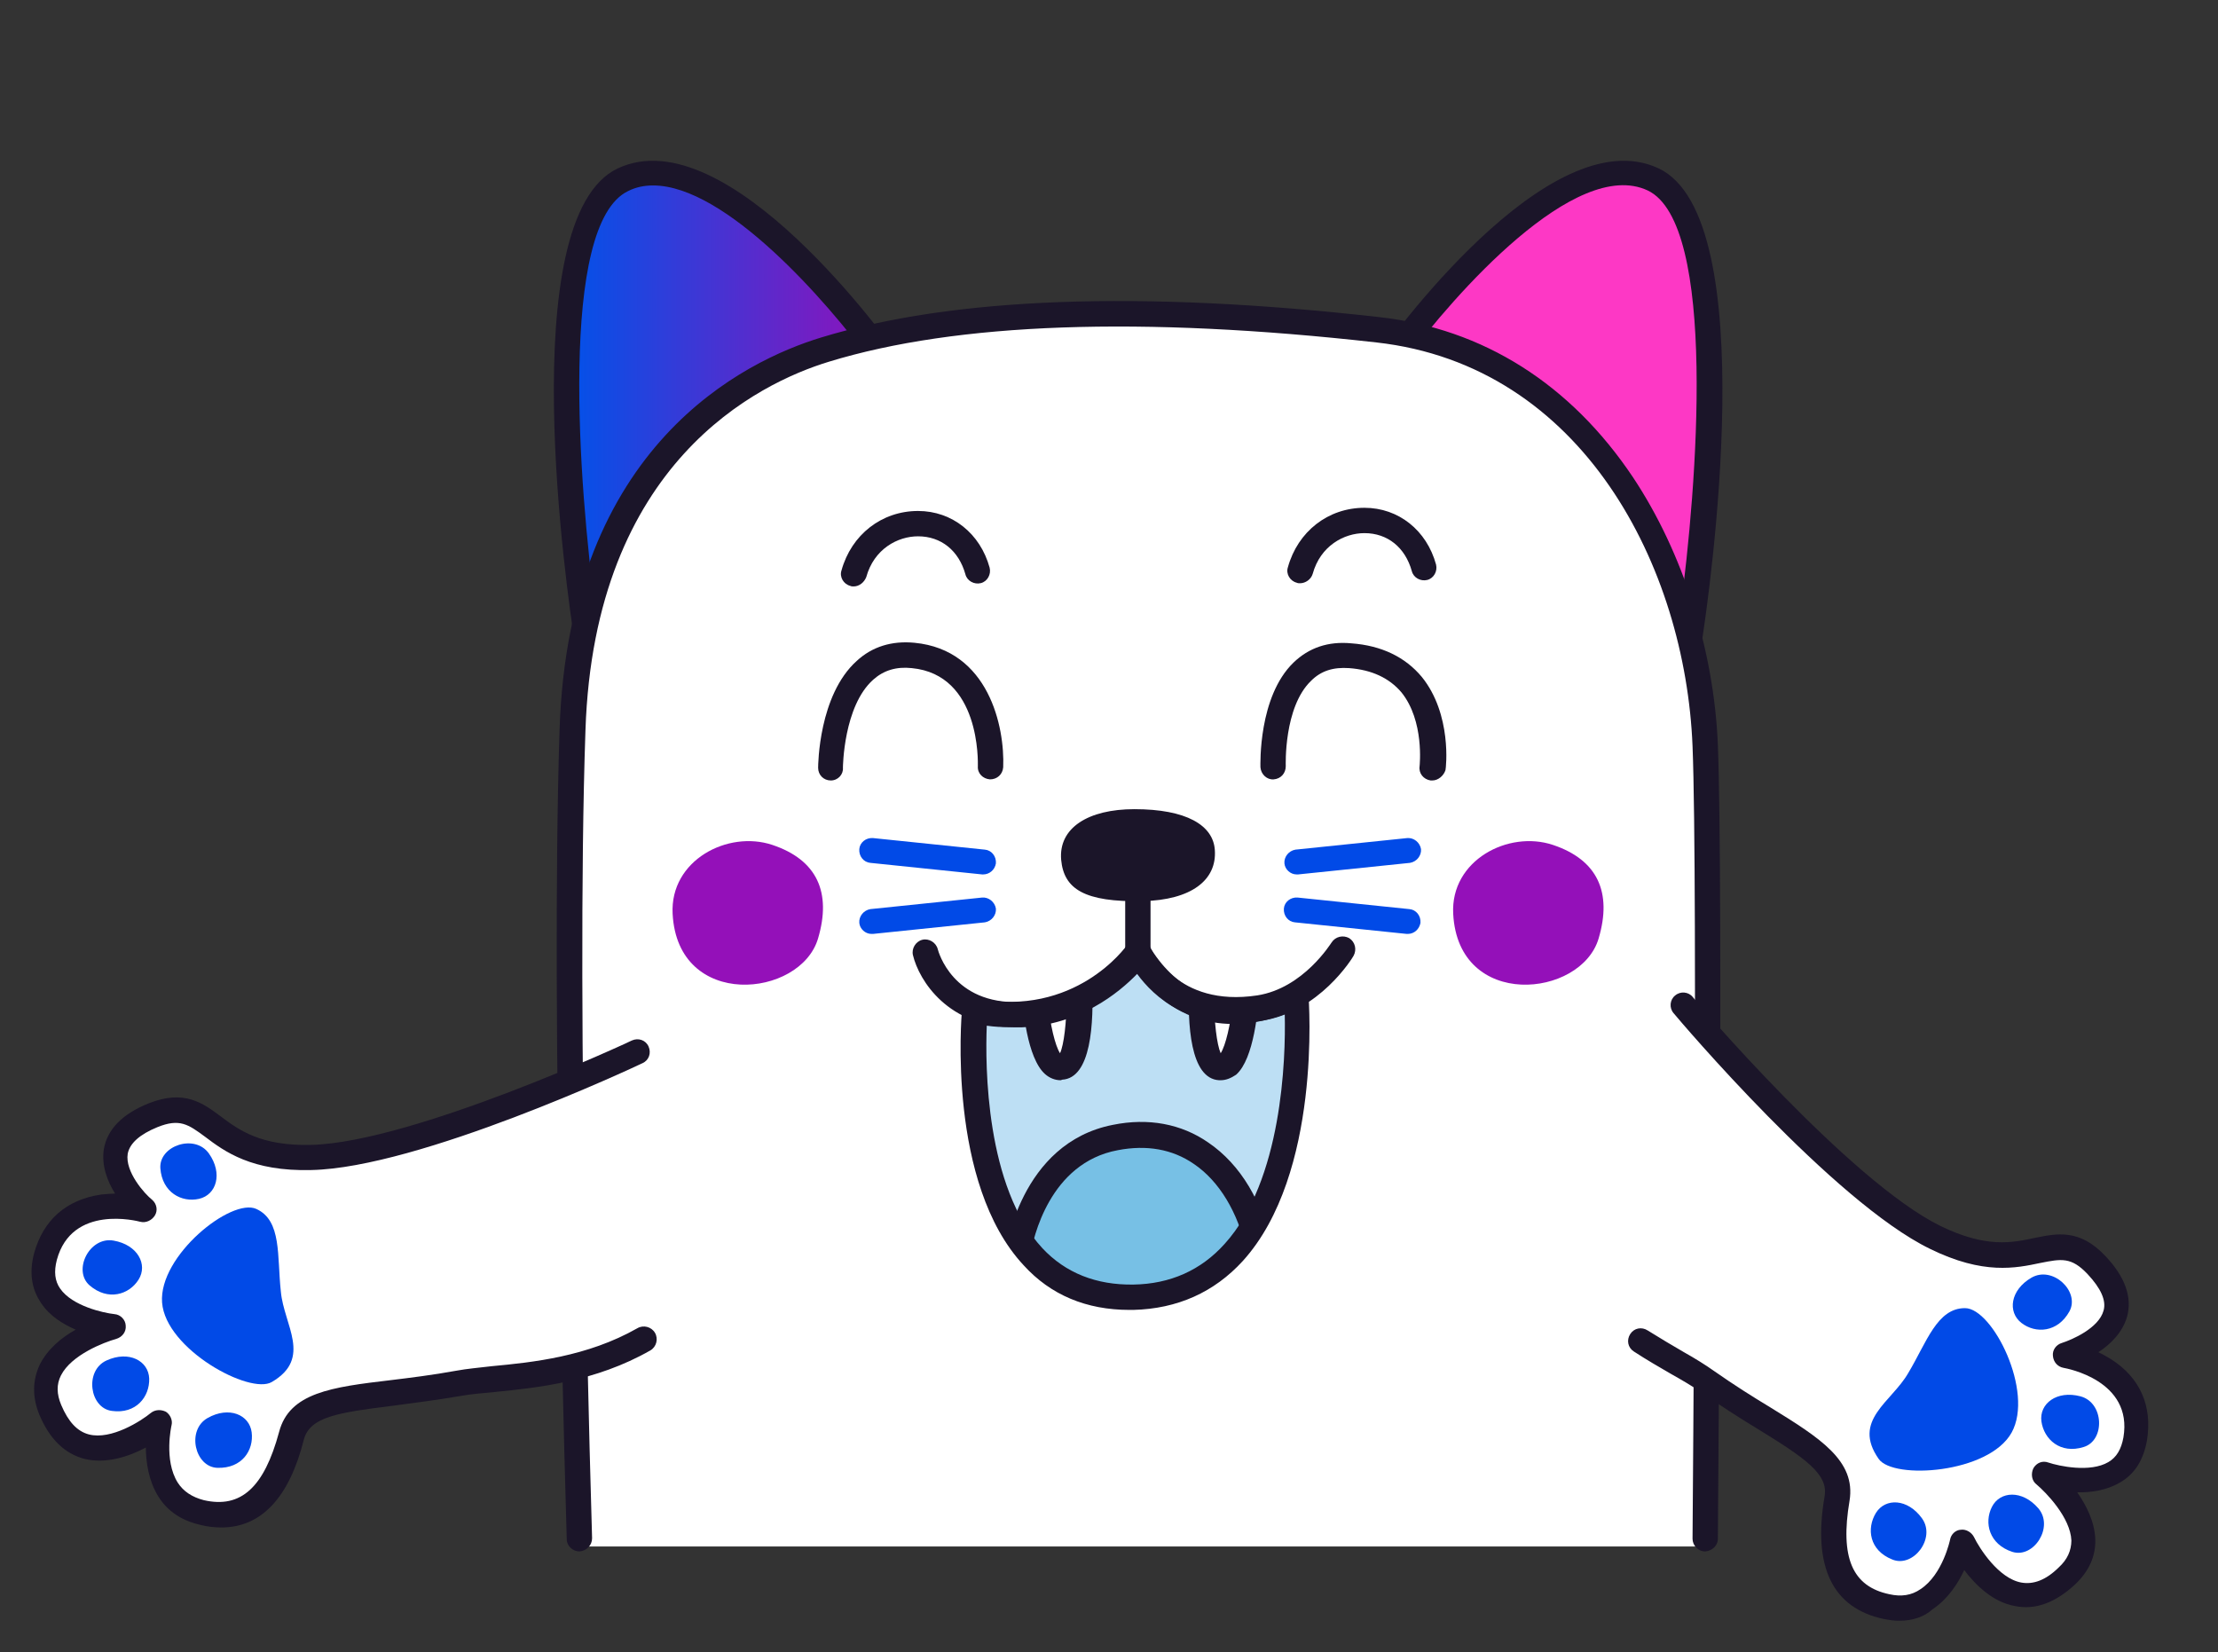 <?xml version="1.0" encoding="UTF-8"?> <!-- Generator: Adobe Illustrator 22.1.0, SVG Export Plug-In . SVG Version: 6.00 Build 0) --> <svg xmlns="http://www.w3.org/2000/svg" xmlns:xlink="http://www.w3.org/1999/xlink" id="Слой_1" x="0px" y="0px" viewBox="0 0 402.7 300" style="enable-background:new 0 0 402.7 300;" xml:space="preserve"><rect x="0" y="0" width="402.7" height="300" fill="#333333" stroke="none"/> <style type="text/css"> .st0{fill-rule:evenodd;clip-rule:evenodd;fill:#0151E9;} .st1{fill:#1B1529;} .st2{fill-rule:evenodd;clip-rule:evenodd;fill:#F7F7F7;} .st3{fill-rule:evenodd;clip-rule:evenodd;fill:#5ECDEF;} .st4{fill-rule:evenodd;clip-rule:evenodd;fill:#BDDFF4;} .st5{fill-rule:evenodd;clip-rule:evenodd;fill:#1B1529;} .st6{fill:#0151E9;} .st7{fill-rule:evenodd;clip-rule:evenodd;fill:url(#SVGID_1_);} .st8{fill-rule:evenodd;clip-rule:evenodd;fill:#FD38C5;} .st9{fill-rule:evenodd;clip-rule:evenodd;fill:#FFFFFF;} .st10{clip-path:url(#SVGID_3_);} .st11{fill-rule:evenodd;clip-rule:evenodd;fill:#77C0E5;} .st12{fill-rule:evenodd;clip-rule:evenodd;fill:#9410B9;} .st13{fill:#014AE7;} .st14{fill-rule:evenodd;clip-rule:evenodd;fill:#014AE7;} </style> <g transform="matrix(1,0,0,1,-12.667,0)"> <g transform="matrix(1,0,0,1,109.629,0)"> <g transform="matrix(1,0,0,1,5.26,0)"> <g> <path class="st0" d="M-352.3,109.1c0,0-34.8-1.7-38.5-10.4c-4-9.3,16.8-32.3,37.4-42.2c21.4-10.2,39.6-11.7,39.6-11.7 L-352.3,109.1z"></path> <path class="st1" d="M-352.3,111.4c0,0-0.1,0-0.1,0c-6-0.3-36.4-2.3-40.5-11.8c-4.8-11.2,18-35.3,38.6-45.2 c21.5-10.3,39.6-11.8,40.4-11.9c0.9-0.1,1.7,0.4,2.1,1.1c0.5,0.7,0.5,1.7,0,2.4l-38.5,64.2 C-350.7,110.9-351.5,111.4-352.3,111.4z M-318.3,47.8c-6.6,1.1-19.7,3.9-34.1,10.8c-20.9,10-39.5,31.9-36.3,39.2 c2.1,4.9,21.3,8.1,35.1,8.9L-318.3,47.8z"></path> </g> </g> <g transform="matrix(-1,0,0,1,259.02,0)"> <g> <path class="st0" d="M426,109.1c0,0-34.8-1.7-38.5-10.4c-4-9.3,16.8-32.3,37.4-42.2c21.4-10.2,39.6-11.7,39.6-11.7L426,109.1z"></path> <path class="st1" d="M426,111.4c0.8,0,1.6-0.4,2-1.1L466.5,46c0.4-0.7,0.4-1.7,0-2.4c-0.5-0.7-1.3-1.2-2.1-1.1 c-0.8,0.1-18.8,1.6-40.4,11.9c-20.6,9.8-43.4,34-38.6,45.2c4.1,9.5,34.5,11.4,40.5,11.8C426,111.4,426,111.4,426,111.4z M460.1,47.8l-35.3,58.9c-13.8-0.8-33-4-35.1-8.9c-3.1-7.3,15.4-29.2,36.3-39.2C440.4,51.7,453.4,48.9,460.1,47.8z"></path> </g> </g> </g> <g transform="matrix(1,0,0,1,109.629,0)"> <g transform="matrix(1,0,0,1,4.983,0)"> <path class="st2" d="M-362.5,262.3h204.3c0,0,1-119,0-144c-1.2-30.4-18.9-71-59.4-75.5c-52.8-5.9-82.6-1.8-100.4,3.6 c-17.8,5.4-44.3,22.6-45.8,69C-365.5,167.9-362.5,262.3-362.5,262.3z"></path> </g> <g transform="matrix(1,0,0,1,4.983,0)"> <path class="st1" d="M-362.5,264.6c-1.2,0-2.3-1-2.3-2.2c0-0.9-3-95-1.3-147.1c1.7-51.6,33.7-66.9,47.5-71.1 c23.9-7.3,57.9-8.6,101.3-3.7c18.9,2.1,34.8,12.2,46.1,29.1c9.1,13.7,14.7,31.4,15.4,48.6c1,24.8,0,142.9,0,144.1 c0,1.3-1,2.3-2.3,2.3c0,0,0,0,0,0c-1.3,0-2.3-1.1-2.3-2.3c0-1.2,1-119.2,0-143.9c-1.3-32.4-19.8-69.1-57.4-73.3 c-42.7-4.8-76.2-3.6-99.4,3.5c-12.8,3.9-42.6,18.3-44.2,66.9c-1.7,51.9,1.3,145.8,1.3,146.8 C-360.1,263.5-361.1,264.5-362.5,264.6C-362.4,264.6-362.5,264.6-362.5,264.6z"></path> </g> </g> <g> <path class="st3" d="M-174.6,201c-1.6-4.7-2.5-22.2,0-28.2c2.5-6,4.1-15.8,2.2-21.7c-1.9-5.9-5.9-10.4-3.3-17.5 c2.7-7.1-0.8-15.2-0.8-15.2c-9.3-0.4-16.6,0.5-23.6,4c0,0-2.4,10.9-0.9,21.3c1.1,7.6,5.7,15.4,2.5,24.4c-3.2,9-11.6,17.8-6.5,32.1 C-197.7,201.2-182.4,201-174.6,201z"></path> <path class="st1" d="M-174.6,203.3c-1,0-1.9-0.6-2.2-1.6c-1.7-5.2-2.7-23.3,0.1-29.8c2.3-5.5,3.8-14.8,2.1-20.1 c-0.5-1.4-1-2.8-1.7-4.2c-1.8-4.1-3.9-8.7-1.6-14.8c2.3-6.1-0.7-13.4-0.8-13.4c-0.5-1.2,0-2.5,1.2-3c1.2-0.5,2.5,0,3,1.2 c0.2,0.4,3.8,9,0.9,16.9c-1.6,4.4-0.3,7.5,1.5,11.4c0.6,1.5,1.3,3,1.8,4.7c2.1,6.6,0.4,16.9-2.3,23.3c-2.3,5.4-1.4,22.3,0.1,26.6 c0.4,1.2-0.3,2.5-1.5,2.9C-174.1,203.2-174.3,203.3-174.6,203.3z"></path> <path class="st1" d="M-205,202.5c-0.9,0-1.8-0.6-2.2-1.5c-4.2-11.7,0-20,3.6-27.2c1.1-2.2,2.2-4.4,2.9-6.4 c2-5.7,0.6-10.8-0.9-16.2c-0.7-2.3-1.3-4.7-1.7-7.1c-1.6-10.7,0.8-21.7,0.9-22.1c0.3-1.2,1.5-2,2.7-1.8c1.2,0.3,2,1.5,1.8,2.7 c0,0.1-2.3,10.7-0.9,20.5c0.3,2.1,0.9,4.3,1.6,6.6c1.6,5.6,3.4,11.9,0.9,19c-0.8,2.4-2,4.6-3.2,7c-3.4,6.7-6.9,13.7-3.4,23.6 c0.4,1.2-0.2,2.5-1.4,2.9C-204.5,202.4-204.7,202.5-205,202.5z"></path> <path class="st1" d="M-202.4,124.6c-1,0-1.9-0.6-2.2-1.6c-0.4-1.2,0.3-2.5,1.5-2.9c6.3-2,19.3-6,30.2-3.4c1.2,0.3,2,1.5,1.7,2.8 c-0.3,1.2-1.5,2-2.8,1.7c-9.6-2.3-22.3,1.7-27.7,3.4C-201.9,124.6-202.1,124.6-202.4,124.6z"></path> </g> <g transform="matrix(-1,0,0,1,484.144,0)"> <path class="st3" d="M602.4,201c-1.6-4.7-5.4-16.3-5.9-22.8c-0.7-8.6,7.8-15.7,9.1-21.7c1.9-9.4-4.3-14.5-1.7-21.6 c2.7-7.1-4.4-16.5-4.4-16.5c-6.4,0.4-15,1.2-22.7,4c0,0,4.5,5.8,4.1,9.9c-0.4,3.5-5.2,11.3-4.5,16.1c1.1,7.6,3.4,11.3,0.2,20.3 c-1.6,4.4-5.3,9.7-5.6,16.2c-0.3,5.9,0.9,9.9,3.1,16C581.4,202,594.6,201,602.4,201z"></path> <path class="st1" d="M574.1,203.3c0.3,0,0.5,0,0.8-0.1c1.2-0.4,1.8-1.8,1.4-2.9c-2.3-6.3-3.3-9.8-3-15.1c0.2-4.1,2-7.8,3.5-11.1 c0.7-1.6,1.4-3,2-4.5c2.7-7.6,1.8-11.9,0.8-16.9c-0.3-1.4-0.6-2.9-0.8-4.6c-0.3-2.3,1.3-6.2,2.5-9.3c1-2.4,1.8-4.5,2-6.2 c0.6-4.9-4-10.9-4.5-11.6c-0.8-1-2.2-1.2-3.2-0.4c-1,0.8-1.2,2.2-0.4,3.2c1.5,2,3.8,5.9,3.6,8.3c-0.1,1-0.9,3-1.7,4.9 c-1.6,3.8-3.3,8.2-2.8,11.7c0.3,1.8,0.6,3.4,0.9,4.8c1,4.7,1.6,8-0.6,14.4c-0.4,1.2-1.1,2.6-1.8,4.1c-1.7,3.7-3.7,7.8-4,12.8 c-0.4,6.4,1,10.7,3.3,17C572.2,202.7,573.1,203.3,574.1,203.3z"></path> <path class="st1" d="M602.4,203.3c0.2,0,0.5,0,0.7-0.1c1.2-0.4,1.9-1.7,1.5-2.9c-0.2-0.6-0.5-1.4-0.8-2.3c-1.7-5.1-5-14.5-5-19.8 c0-4.7,2.5-8.6,4.9-12.4c2-3,3.8-5.9,4.1-9.1c0.5-4.4-0.5-8.1-1.3-11.3c-0.9-3.6-1.7-6.5-0.5-9.7c2.7-7-3.8-17.4-4.6-18.6 c-0.7-1.1-2.1-1.4-3.2-0.7c-1.1,0.7-1.4,2.1-0.7,3.2c1.6,2.4,5.7,10.4,4.2,14.4c-1.7,4.5-0.7,8.6,0.3,12.5c0.8,3,1.6,6.1,1.2,9.7 c-0.2,2.1-1.8,4.5-3.4,7.1c-2.6,4.1-5.6,8.8-5.6,14.9c0,6,3.3,15.6,5.2,21.3c0.3,0.9,0.6,1.6,0.8,2.3 C600.6,202.7,601.5,203.3,602.4,203.3z"></path> <path class="st1" d="M574.6,124.6c0.2,0,0.4,0,0.5-0.1c9.1-2.2,18.8-3.6,28.2-4.1c1.3-0.1,2.2-1.1,2.2-2.4 c-0.1-1.3-1.1-2.2-2.4-2.2c-9.8,0.5-19.6,1.9-29,4.2c-1.2,0.3-2,1.5-1.7,2.8C572.7,123.9,573.6,124.6,574.6,124.6z"></path> </g> <g transform="matrix(1,0,0,-1,109.629,146.445)"> <g transform="matrix(0.841,0.54,-0.54,0.841,64.021,-50.634)"> <path class="st1" d="M-256.6,281.1c-1.3,0.8-2,1.5-2.1,1.6c-0.9,0.9-0.9,2.3-0.1,3.3c0.9,0.9,2.3,0.9,3.2,0.1 c0.1-0.1,3.9-3.6,9.9-3.5c3.3,0,6.5,2.3,7.6,5.4c0.4,1.2,1.8,1.8,3,1.4c1.2-0.4,1.8-1.8,1.4-3c-1.8-4.8-6.8-8.3-11.9-8.4 C-250.6,277.9-254.4,279.7-256.6,281.1z"></path> </g> <g transform="matrix(-0.841,0.54,0.54,0.841,200.117,-50.634)"> <path class="st1" d="M398.6-139.6c2.2-1.4,6-3.2,11-3.1c5.1,0.1,10.2,3.6,11.9,8.4c0.4,1.2-0.2,2.5-1.4,3c-1.2,0.4-2.5-0.2-3-1.4 c-1.1-3-4.4-5.3-7.6-5.4c-6-0.1-9.8,3.4-9.9,3.5c-0.9,0.9-2.4,0.8-3.3-0.1c-0.9-0.9-0.9-2.4,0.1-3.2 C396.6-138.1,397.3-138.8,398.6-139.6z"></path> </g> </g> <g transform="matrix(1,0,0,1,109.629,0)"> <g transform="matrix(1,0,0,1,4.806,-1.874)"> <path class="st4" d="M-345.4,150.7c-0.5-9.7,10-15.2,18.1-12.5c8.1,2.7,10.8,8.6,8.3,17C-322.2,166-344.5,168.2-345.4,150.7z"></path> </g> <g transform="matrix(1,0,0,1,49.127,-1.874)"> <path class="st4" d="M-247.9,150.7c-0.5-9.7,10-15.2,18.1-12.5c8.1,2.7,10.8,8.6,8.3,17C-224.7,166-247,168.2-247.9,150.7z"></path> </g> </g> <g transform="matrix(1,0,0,1,112.078,0)"> <path class="st5" d="M-272.5,142.8c-0.5-5.8,4.9-9.2,13.3-9.2c9.4,0,14.3,2.9,14.6,7.4c0.4,5.5-4.3,9.1-13.1,9.3 C-268.2,150.4-272,148.1-272.5,142.8z"></path> </g> <path class="st1" d="M-154.2,168.2c-0.3,0-0.6-0.1-0.9-0.2c-1.2-0.5-1.7-1.8-1.3-3l7.8-18.8c0.3-0.8,1.1-1.4,2-1.4 c0.9,0,1.7,0.4,2.1,1.2l10.1,18.3c0.6,1.1,0.2,2.5-0.9,3.1c-1.1,0.6-2.5,0.2-3.1-0.9l-7.8-14.1l-5.9,14.4 C-152.4,167.7-153.3,168.2-154.2,168.2z"></path> <g transform="matrix(1,0,0,1,109.629,0)"> <path class="st6" d="M-284.2,143.4c-0.1,0-0.2,0-0.2,0l-20.3-2.1c-1.2-0.1-2.1-1.2-2-2.5c0.1-1.2,1.2-2.1,2.5-2l20.3,2.1 c1.2,0.1,2.1,1.2,2,2.5C-282.1,142.5-283,143.4-284.2,143.4z"></path> <path class="st6" d="M-304.4,154.1c-1.1,0-2.1-0.9-2.2-2c-0.1-1.2,0.8-2.3,2-2.5l20.3-2.1c1.2-0.1,2.3,0.8,2.5,2 c0.1,1.2-0.8,2.3-2,2.5l-20.3,2.1C-304.3,154.1-304.4,154.1-304.4,154.1z"></path> </g> <g transform="matrix(1,0,0,1,109.629,0)"> <g transform="matrix(-1,0,0,1,265.085,0)"> <path class="st6" d="M492.4,143.4c1.1,0,2.1-0.9,2.2-2c0.1-1.2-0.8-2.3-2-2.5l-20.3-2.1c-1.2-0.1-2.3,0.8-2.5,2 c-0.1,1.2,0.8,2.3,2,2.5l20.3,2.1C492.2,143.4,492.3,143.4,492.4,143.4z"></path> </g> <g transform="matrix(-1,0,0,1,265.085,0)"> <path class="st6" d="M472.1,154.1c0.1,0,0.2,0,0.2,0l20.3-2.1c1.2-0.1,2.1-1.2,2-2.5c-0.1-1.2-1.2-2.1-2.5-2l-20.3,2.1 c-1.2,0.1-2.1,1.2-2,2.5C470,153.2,471,154.1,472.1,154.1z"></path> </g> </g> <g> <g transform="matrix(0.706,0.708,-0.708,0.706,225.839,-10.427)"> <path class="st2" d="M-133,519.9c5.1-4.1,31-30.7,34.8-35c-5.7-11.8-17.2-30.9-23.4-41.1c-8.3-13.7,6.6-19.5-0.4-29 c-9.3-12.5-16.9,2.8-16.9,2.8s0.2-15.1-12.8-15.2c-11.6-0.1-9.2,15.2-9.2,15.2s-8-14.4-17.5-7.3c-12.2,9.1,2.8,19.8,2.8,19.8 s-14.3,0.3-13.9,11.5c0.4,11.1,11,12.2,17.7,12.3c8,0,14,13.1,21.4,27.9C-146.5,490-141.2,503.2-133,519.9z"></path> </g> <g transform="matrix(0.706,0.708,-0.708,0.706,225.839,-10.427)"> <path class="st1" d="M-96.5,486.6c-0.2,0.2-0.4,0.3-0.6,0.4c-1.1,0.6-2.5,0.1-3.1-1.1c-6-12.3-18.5-33.1-23.3-40.9 c-5-8.3-2.5-14.2-0.5-19c1.8-4.2,2.6-6.6,0.2-9.8c-2.1-2.8-4.1-4.1-6-4c-3.3,0.3-6.3,4.8-7,6.4c-0.5,1-1.6,1.5-2.6,1.2 c-1-0.3-1.8-1.2-1.8-2.3c0-0.5,0-12.8-10.5-12.9c-2.2,0-3.8,0.6-4.9,1.9c-2.5,2.9-2.3,8.7-2,10.7c0.2,1.1-0.5,2.2-1.5,2.5 c-1.1,0.4-2.2-0.1-2.8-1.1c-1.1-1.9-4.8-7.1-8.9-8c-1.8-0.4-3.5,0.1-5.2,1.4c-2.6,1.9-3.9,4-3.9,6.2c0,4.2,4.8,8.6,6.6,9.9 c0.8,0.6,1.1,1.6,0.9,2.6c-0.3,0.9-1.2,1.6-2.1,1.6c-0.1,0-6.5,0.2-9.8,3.7c-1.3,1.4-1.9,3.2-1.9,5.4c0.2,6.9,5,10,15.4,10.1 c9,0.1,15,12.1,22.5,27.3l0.9,1.9c1.7,3.5,3.7,7.9,6,13.1c3,6.9,6.8,15.4,11.5,25c0.6,1.1,0.1,2.5-1.1,3.1 c-1.1,0.6-2.5,0.1-3.1-1.1c-4.7-9.7-8.5-18.3-11.6-25.2c-2.2-5.1-4.2-9.5-5.9-12.9l-0.9-1.9c-6.3-12.7-12.2-24.7-18.4-24.7 c-12.9-0.1-19.6-5-20-14.5c-0.1-3.5,0.9-6.4,3.1-8.7c2.3-2.4,5.4-3.7,8-4.4c-2.3-2.5-4.7-6.1-4.8-10.2c0-3.8,1.9-7.1,5.7-10 c2.8-2.1,5.8-2.8,8.9-2.2c3.1,0.7,5.7,2.6,7.7,4.7c0.4-2.5,1.2-5.2,3.1-7.3c2-2.4,4.9-3.5,8.4-3.5c6.3,0.1,10.9,3.2,13.4,9.1 c0.3,0.8,0.6,1.7,0.8,2.4c1.8-1.9,4.3-3.7,7.3-4c3.6-0.3,7,1.6,10.1,5.8c4.1,5.5,2.1,10.2,0.3,14.4c-1.9,4.4-3.6,8.5,0.2,14.8 c4.8,7.9,17.4,28.8,23.5,41.3C-95.7,484.9-95.9,485.9-96.5,486.6z"></path> </g> </g> <g transform="matrix(-1,0,0,1,485.992,0)"> <g transform="matrix(0.706,0.708,-0.708,0.706,225.839,-10.427)"> <path class="st2" d="M412.5-27.7c5.1-4.1,31-30.7,34.8-35c-5.7-11.8-17.2-30.9-23.4-41.1c-8.3-13.7,6.6-19.5-0.4-29 c-9.3-12.5-16.9,2.8-16.9,2.8s0.2-15.1-12.8-15.2c-11.6-0.1-9.2,15.2-9.2,15.2s-8-14.4-17.5-7.3c-12.2,9.1,2.8,19.8,2.8,19.8 s-14.3,0.3-13.9,11.5c0.4,11.1,11,12.2,17.7,12.3c8,0,14,13.1,21.4,27.9C399-57.6,404.3-44.4,412.5-27.7z"></path> </g> <g transform="matrix(0.706,0.708,-0.708,0.706,225.839,-10.427)"> <path class="st1" d="M449-61c0.7-0.7,0.9-1.7,0.4-2.6c-6.1-12.5-18.7-33.4-23.5-41.3c-3.8-6.3-2-10.4-0.2-14.8 c1.8-4.2,3.7-8.9-0.3-14.4c-3.1-4.2-6.5-6.1-10.1-5.8c-3,0.3-5.5,2.1-7.3,4c-0.2-0.8-0.5-1.6-0.8-2.4c-2.4-5.9-7.1-9-13.4-9.1 c-3.6,0-6.4,1.1-8.4,3.5c-1.8,2.1-2.7,4.8-3.1,7.3c-2-2-4.6-4-7.7-4.7c-3.1-0.7-6.1,0.1-8.9,2.2c-3.8,2.9-5.8,6.2-5.7,10 c0,4.1,2.5,7.7,4.8,10.2c-2.6,0.7-5.7,2-8,4.4c-2.2,2.3-3.3,5.3-3.1,8.7c0.3,9.5,7,14.4,20,14.5c6.2,0,12.1,12,18.4,24.7l0.9,1.9 c1.7,3.4,3.6,7.8,5.9,12.9c3.1,6.9,6.9,15.5,11.6,25.2c0.6,1.1,1.9,1.6,3.1,1.1c1.1-0.6,1.6-1.9,1.1-3.1 c-4.7-9.6-8.5-18.2-11.5-25c-2.3-5.1-4.2-9.6-6-13.1l-0.9-1.9c-7.5-15.2-13.4-27.3-22.5-27.3c-10.4-0.1-15.2-3.2-15.4-10.1 c-0.1-2.2,0.5-4,1.9-5.4c3.3-3.5,9.7-3.7,9.8-3.7c1,0,1.9-0.7,2.1-1.6c0.3-0.9-0.1-2-0.9-2.5c-1.8-1.3-6.6-5.7-6.6-9.9 c0-2.2,1.2-4.3,3.9-6.2c1.7-1.3,3.4-1.7,5.2-1.4c4.1,0.9,7.8,6.1,8.9,8c0.5,1,1.7,1.4,2.8,1.1c1.1-0.4,1.7-1.4,1.5-2.5 c-0.3-2-0.5-7.8,2-10.7c1.1-1.3,2.7-1.9,4.9-1.9c10.5,0.1,10.5,12.4,10.5,12.9c0,1.1,0.7,2,1.8,2.3c1,0.3,2.1-0.2,2.6-1.2 c0.9-1.7,3.8-6.1,7.1-6.4c1.9-0.2,3.9,1.2,6,4c2.4,3.2,1.6,5.6-0.2,9.8c-2,4.8-4.5,10.7,0.5,19c4.7,7.8,17.3,28.6,23.3,40.9 c0.6,1.1,1.9,1.6,3.1,1.1C448.6-60.7,448.8-60.8,449-61z"></path> </g> </g> </g> <g transform="matrix(1,0,0,1,-34.059,0)"> <g transform="matrix(1,0,0,1,253.574,346.471)"> <g transform="matrix(1,0,0,1,5.26,0)"> <g> <linearGradient id="SVGID_1_" gradientUnits="userSpaceOnUse" x1="-121.869" y1="-272.897" x2="-63.617" y2="-272.897"> <stop offset="0" style="stop-color:#0152E9"></stop> <stop offset="1" style="stop-color:#9410B9"></stop> </linearGradient> <path class="st7" d="M-118.2-230.7c0,0-11.6-74.7,6.6-83.2c18.5-8.7,48.1,33.2,48.1,33.2L-118.2-230.7z"></path> <path class="st1" d="M-118.2-228.4c-0.3,0-0.5,0-0.8-0.1c-0.8-0.3-1.4-1-1.5-1.8c-1.2-7.8-11.3-76.6,7.9-85.6 c20-9.4,49.7,32.2,50.9,34c0.7,0.9,0.5,2.2-0.3,3l-54.6,49.9C-117.1-228.6-117.7-228.4-118.2-228.4z M-106.2-312.8 c-1.6,0-3.1,0.3-4.5,1c-12.7,6-9,53.7-5.9,76.5l49.9-45.6C-74.6-291.7-93-312.8-106.2-312.8z"></path> </g> </g> <g transform="matrix(-1,0,0,1,259.626,0)"> <g> <path class="st8" d="M172.4-230.7c0,0-11.6-74.7,6.6-83.2c18.5-8.7,48.1,33.2,48.1,33.2L172.4-230.7z"></path> <path class="st1" d="M172.4-228.4c0.6,0,1.1-0.2,1.6-0.6l54.6-49.9c0.9-0.8,1-2.1,0.3-3c-1.3-1.8-30.9-43.4-50.9-34 c-19.1,9-9.1,77.8-7.9,85.6c0.1,0.8,0.7,1.5,1.5,1.8C171.9-228.5,172.2-228.4,172.4-228.4z M224-281l-49.9,45.6 c-3.1-22.7-6.8-70.5,5.9-76.5C193.1-318,215.1-293,224-281z"></path> </g> </g> </g> <g transform="matrix(1,0,0,1,253.574,346.471)"> <g transform="matrix(1,0,0,1,4.983,0)"> <path class="st9" d="M-119.3-65.7H84.9c0,0,1-119,0-144c-1.2-30.4-18.9-71-59.4-75.5c-52.8-5.9-82.6-1.8-100.4,3.6 c-17.8,5.4-44.3,22.6-45.8,69C-122.3-160.1-119.3-65.7-119.3-65.7z"></path> </g> <g transform="matrix(1,0,0,1,4.983,0)"> <path class="st1" d="M-119.3-64.8c-1.2,0-2.3-1-2.3-2.2c0-0.9-3-95-1.3-147.1c1.7-51.6,33.7-66.9,47.5-71.1 c23.9-7.3,57.9-8.6,101.3-3.7c18.9,2.1,34.8,12.2,46.1,29.1c9.1,13.7,14.7,31.4,15.4,48.6c1,24.8,0,142.9,0,144.1 c0,1.3-1.1,2.2-2.3,2.3c-1.3,0-2.3-1.1-2.3-2.3c0-1.2,1-119.2,0-143.9c-1.3-32.4-19.8-69.1-57.4-73.3 c-42.7-4.8-76.2-3.6-99.4,3.5c-12.8,3.9-42.6,18.3-44.2,66.9C-120-162.1-117-68.1-117-67.2C-117-65.9-118-64.9-119.3-64.8 C-119.3-64.8-119.3-64.8-119.3-64.8z"></path> </g> </g> <g transform="matrix(1,0,0,1,253.574,345.309)"> <g transform="matrix(1,0,0,1,-310.357,-224.287)"> <g> <defs> <path id="SVGID_2_" d="M267.8,62.6c0,0-4.8,52.7,28.8,52c33.8-0.7,29.6-54.8,29.6-54.8s-17.7,10.5-28.8-7.9 C297.5,51.8,287.3,66.3,267.8,62.6z"></path> </defs> <use xlink:href="#SVGID_2_" style="overflow:visible;fill-rule:evenodd;clip-rule:evenodd;fill:#BDDFF4;"></use> <clipPath id="SVGID_3_"> <use xlink:href="#SVGID_2_" style="overflow:visible;"></use> </clipPath> <g class="st10"> <g> <path class="st11" d="M275.5,107.2c0,0,2.3-18.7,17.7-21.7c14.5-2.8,23.8,7.7,26.2,20.7c0,0-8.7,16.1-22.9,17.1 C282.4,124.3,275.5,107.2,275.5,107.2z"></path> <path class="st1" d="M295.4,125.6c-14.8,0-21.7-16.9-22-17.6c-0.1-0.4-0.2-0.8-0.1-1.1c0.1-0.8,2.7-20.4,19.6-23.7 c6.4-1.3,12.4-0.2,17.3,3.2c5.9,4,10,10.9,11.6,19.4c0.1,0.5,0,1.1-0.2,1.5c-0.4,0.7-9.4,17.2-24.7,18.3 C296.3,125.6,295.8,125.6,295.4,125.6z M277.9,106.9c1.3,2.7,7.5,14.9,18.6,14.2c11.2-0.8,18.8-12.3,20.6-15.2 c-1.5-6.8-4.9-12.5-9.5-15.6c-3.9-2.7-8.6-3.5-13.8-2.5C281.4,90.1,278.4,103.8,277.9,106.9z M275.5,107.2L275.5,107.2 L275.5,107.2z"></path> </g> <g> <path class="st9" d="M278.7,59.1c0,0,0.8,14,4.8,13.7c4-0.3,3.3-15.6,3.3-15.6L278.7,59.1z"></path> <path class="st1" d="M283.4,75.1c-1,0-2-0.4-2.8-1.1c-3.3-2.9-4.1-12.1-4.2-14.8c-0.1-1.1,0.7-2.1,1.8-2.4l8.1-1.9 c0.7-0.2,1.4,0,1.9,0.4c0.5,0.4,0.9,1,0.9,1.7c0.4,8-0.2,17.7-5.4,18C283.5,75.1,283.4,75.1,283.4,75.1z M281.1,60.9 c0.4,4.1,1.3,7.9,2.2,9.3c0.7-1.5,1.2-5.6,1.2-10.1L281.1,60.9z"></path> </g> <g transform="matrix(-1,0,0,1,885.869,5.68434e-14)"> <g> <path class="st9" d="M568.8,59.1c0,0,0.8,14,4.8,13.7c4-0.3,3.3-15.6,3.3-15.6L568.8,59.1z"></path> <path class="st1" d="M573.4,75.1c0.1,0,0.2,0,0.3,0c5.2-0.3,5.8-10,5.4-18c0-0.7-0.4-1.3-0.9-1.7c-0.5-0.4-1.2-0.6-1.9-0.4 l-8.1,1.9c-1.1,0.3-1.8,1.3-1.8,2.4c0.2,2.7,0.9,11.9,4.2,14.8C571.5,74.7,572.4,75.1,573.4,75.1z M574.6,60.1 c0,4.4-0.5,8.5-1.2,10.1c-0.9-1.4-1.8-5.2-2.2-9.3L574.6,60.1z"></path> </g> </g> </g> </g> <path class="st1" d="M295.9,116.8c-7.8,0-14.3-2.7-19.2-8.1c-13.9-14.9-11.3-45.2-11.2-46.4c0.1-0.6,0.4-1.2,0.9-1.6 c0.5-0.4,1.2-0.5,1.8-0.4c17.8,3.4,27-9.3,27.3-9.8c0.4-0.6,1.2-1,2-1c0.8,0,1.5,0.4,1.9,1.1c9.8,16.3,25,7.5,25.6,7.1 c0.7-0.4,1.5-0.4,2.2-0.1c0.7,0.4,1.2,1.1,1.2,1.9c0.1,1.3,2.4,32.6-11.9,48.4c-5.2,5.7-11.9,8.7-19.9,8.9 C296.4,116.8,296.2,116.8,295.9,116.8z M270,65.2c-0.3,7.3-0.2,29.3,10.1,40.4c4.2,4.5,9.8,6.7,16.5,6.6 c6.7-0.1,12.3-2.6,16.6-7.4c10.4-11.5,11.1-33.4,10.9-41.7c-5.8,2.2-17.8,4.6-26.8-7.6c-3.5,3.6-11.2,9.8-23,9.9 C272.8,65.5,271.4,65.4,270,65.2z"></path> </g> <g transform="matrix(1,0,0,1,-310.357,-224.287)"> <path class="st1" d="M275.1,65.5c-12.1,0-17.4-8.5-18.5-13.1c-0.3-1.2,0.5-2.5,1.7-2.8c1.2-0.3,2.5,0.5,2.8,1.7 c0.1,0.4,2.7,10.1,15,9.6c12.5-0.5,19.5-10.3,19.6-10.3c0.5-0.7,1.3-1,2.1-1c0.8,0.1,1.6,0.6,1.9,1.4c0.2,0.4,4.8,10.9,19.4,8.7 c8.4-1.3,13.4-9.5,13.5-9.6c0.7-1.1,2.1-1.4,3.2-0.8c1.1,0.7,1.4,2.1,0.8,3.2c-0.2,0.4-6.2,10.2-16.7,11.8 c-12.9,2-19.6-4.4-22.6-8.5c-3.4,3.5-10.5,9.3-21,9.7C275.8,65.5,275.4,65.5,275.1,65.5z"></path> </g> <g transform="matrix(1,0,0,1,2.449,0)"> <path class="st5" d="M-29.3-189.2c-0.5-5.8,4.9-9.2,13.3-9.2c9.4,0,14.3,2.9,14.6,7.4c0.4,5.5-4.3,9.1-13.1,9.3 C-25.1-181.5-28.8-183.9-29.3-189.2z"></path> </g> <g transform="matrix(1,0,0,1,-531.124,0)"> <path class="st1" d="M518.2-170.2c-1.3,0-2.3-1-2.3-2.3v-14.1c0-1.3,1-2.3,2.3-2.3c1.3,0,2.3,1,2.3,2.3v14.1 C520.5-171.2,519.5-170.2,518.2-170.2z"></path> </g> </g> <path class="st1" d="M184.9,141.7C184.9,141.7,184.9,141.7,184.9,141.7c-1.3,0-2.3-1-2.3-2.3c0-0.5,0.1-13.2,7-19.4 c2.8-2.6,6.4-3.7,10.5-3.3c13.5,1.3,16.4,15.3,16.1,22.6c-0.1,1.3-1.1,2.2-2.4,2.2c-1.3-0.1-2.3-1.1-2.2-2.4 c0-0.7,0.5-16.6-12-17.8c-2.8-0.3-5.1,0.4-7,2.1c-5.4,4.8-5.5,15.9-5.5,16C187.2,140.6,186.2,141.7,184.9,141.7z"></path> <g transform="matrix(-1,0,0,1,771.303,0)"> <path class="st1" d="M477.2,141.7c0.1,0,0.2,0,0.3,0c1.3-0.2,2.2-1.3,2-2.6c0-0.1-0.9-8.2,3.3-13.4c2.2-2.6,5.4-4.1,9.5-4.4 c2.9-0.2,5.1,0.5,6.9,2.3c5,4.8,4.6,15.4,4.6,15.5c0,1.3,0.9,2.3,2.2,2.4c1.2,0.1,2.3-0.9,2.4-2.2c0-0.5,0.4-12.8-6-19 c-2.8-2.7-6.3-3.9-10.5-3.5c-5.5,0.4-9.8,2.5-12.8,6.1c-5.5,6.8-4.4,16.5-4.3,16.9C475.1,140.8,476.1,141.7,477.2,141.7z"></path> </g> <g transform="matrix(1,0,0,1,253.574,346.471)"> <g transform="matrix(1,0,0,1,6.265,0)"> <path class="st1" d="M-70.8-240c-0.2,0-0.4,0-0.6-0.1c-1.2-0.3-2-1.6-1.6-2.8c1.8-6.5,7.3-10.8,13.9-10.8c0,0,0,0,0,0 c6.2,0,11.3,4.1,13,10.3c0.3,1.2-0.4,2.5-1.6,2.8c-1.2,0.3-2.5-0.4-2.8-1.6c-1.2-4.3-4.4-6.9-8.6-6.9c0,0,0,0,0,0 c-3.7,0-8,2.3-9.4,7.4C-68.9-240.7-69.8-240-70.8-240z"></path> </g> <g transform="matrix(1,0,0,1,31.615,-0.178)"> <path class="st1" d="M-15.1-240.4c-0.2,0-0.4,0-0.6-0.1c-1.2-0.3-2-1.6-1.6-2.8c1.8-6.5,7.3-10.8,13.9-10.8c0,0,0,0,0,0 c6.2,0,11.3,4.1,13,10.3c0.3,1.2-0.4,2.5-1.6,2.8c-1.2,0.3-2.5-0.4-2.8-1.6c-1.2-4.3-4.4-6.9-8.6-6.9c0,0,0,0,0,0 c-3.7,0-8,2.3-9.4,7.4C-13.1-241.1-14.1-240.4-15.1-240.4z"></path> </g> </g> <g transform="matrix(1,0,0,1,253.574,346.471)"> <g transform="matrix(1,0,0,1,4.806,-1.874)"> <path class="st12" d="M-102.2-178.7c-0.5-9.7,10-15.2,18.1-12.5c8.1,2.7,10.8,8.6,8.3,17C-79-163.4-101.3-161.2-102.2-178.7z"></path> </g> <g transform="matrix(1,0,0,1,49.127,-1.874)"> <path class="st12" d="M-4.8-178.7c-0.5-9.7,10-15.2,18.1-12.5c8.1,2.7,10.8,8.6,8.3,17C18.4-163.4-3.9-161.2-4.8-178.7z"></path> </g> </g> <g transform="matrix(1,0,0,1,253.574,345.957)"> <path class="st13" d="M-41-187.2c-0.1,0-0.2,0-0.2,0l-20.3-2.1c-1.2-0.1-2.1-1.2-2-2.5c0.1-1.2,1.2-2.1,2.5-2l20.3,2.1 c1.2,0.1,2.1,1.2,2,2.5C-38.9-188-39.9-187.2-41-187.2z"></path> <path class="st13" d="M-61.3-176.4c-1.1,0-2.1-0.9-2.2-2c-0.1-1.2,0.8-2.3,2-2.5l20.3-2.1c1.2-0.1,2.3,0.8,2.5,2 c0.1,1.2-0.8,2.3-2,2.5l-20.3,2.1C-61.1-176.4-61.2-176.4-61.3-176.4z"></path> </g> <g transform="matrix(1,0,0,1,253.574,345.957)"> <g transform="matrix(-1,0,0,1,265.085,0)"> <path class="st13" d="M249.2-187.2c1.1,0,2.1-0.9,2.2-2c0.1-1.2-0.8-2.3-2-2.5l-20.3-2.1c-1.2-0.1-2.3,0.8-2.5,2 c-0.1,1.2,0.8,2.3,2,2.5l20.3,2.1C249.1-187.2,249.2-187.2,249.2-187.2z"></path> </g> <g transform="matrix(-1,0,0,1,265.085,0)"> <path class="st13" d="M229-176.4c0.1,0,0.2,0,0.2,0l20.3-2.1c1.2-0.1,2.1-1.2,2-2.5c-0.1-1.2-1.2-2.1-2.5-2l-20.3,2.1 c-1.2,0.1-2.1,1.2-2,2.5C226.9-177.3,227.8-176.4,229-176.4z"></path> </g> </g> <g transform="matrix(0.867,0.498,-0.498,0.867,269.403,-116.554)"> <g transform="matrix(-0.264,-0.965,0.965,-0.264,288.82,570.681)"> <path class="st9" d="M298.8-166.2c0,0-28.2-33.9-33.5-52.4c-5.3-18.5,7.2-20.3,0.2-29.7c-9.3-12.5-16.9,2.8-16.9,2.8 s0.2-15.1-12.8-15.2c-11.6-0.1-9.2,15.2-9.2,15.2s-8-14.4-17.5-7.3c-12.2,9.1,2.8,19.8,2.8,19.8s-14.3,0.3-13.9,11.5 c0.4,11.1,11,12.2,17.7,12.3c8,0,9.6,11.3,16.8,27c3.1,6.7,6,20.2,16.1,30.5C256.9-150.8,298.8-166.2,298.8-166.2z"></path> </g> <g transform="matrix(-0.264,-0.965,0.965,-0.264,288.82,570.681)"> <path class="st1" d="M196.2-217.7c-0.3-1.2-0.5-2.4-0.5-3.8c-0.1-3.5,0.9-6.4,3.1-8.7c2.3-2.4,5.4-3.7,8-4.4 c-2.3-2.5-4.7-6.1-4.8-10.2c0-3.8,1.9-7.1,5.7-10c2.8-2.1,5.8-2.8,8.9-2.2c3.1,0.7,5.7,2.6,7.7,4.7c0.4-2.5,1.2-5.2,3.1-7.3 c2.1-2.4,4.9-3.5,8.4-3.5c6.3,0.1,10.9,3.2,13.4,9.1c0.3,0.8,0.6,1.7,0.8,2.4c1.8-1.9,4.3-3.7,7.3-4c3.6-0.3,7,1.6,10.1,5.8 c4.1,5.6,2.5,9.5,1,13.2c-1.6,3.9-3.4,8.4-0.9,17.2c5.1,17.8,32.7,51.3,33,51.6c0.8,1,0.7,2.4-0.3,3.2c-1,0.8-2.4,0.7-3.2-0.3 c-1.2-1.4-28.6-34.5-33.9-53.3c-3-10.4-0.7-16.1,1-20.2c1.4-3.5,2.1-5.3-0.5-8.8c-2.1-2.8-4.1-4.1-6-4c-3.3,0.3-6.3,4.8-7,6.4 c-0.5,1-1.6,1.5-2.6,1.2c-1-0.3-1.8-1.2-1.8-2.3c0-0.5,0-12.8-10.5-12.9c-2.2,0-3.8,0.6-4.9,1.9c-2.5,2.9-2.3,8.7-2,10.7 c0.2,1.1-0.5,2.2-1.5,2.5c-1.1,0.4-2.2-0.1-2.8-1.1c-1.1-1.9-4.8-7.1-8.9-8c-1.8-0.4-3.5,0.1-5.2,1.4c-2.6,2-3.9,4-3.9,6.2 c0,4.2,4.8,8.6,6.6,9.9c0.8,0.6,1.1,1.6,0.9,2.6c-0.3,0.9-1.2,1.6-2.1,1.6c-0.1,0-6.5,0.2-9.8,3.7c-1.3,1.4-1.9,3.2-1.9,5.4 c0.2,6.9,5,10,15.4,10.1c7.4,0,10.3,7.2,14.2,17.2c1.3,3.3,2.8,7.1,4.7,11.2c0.8,1.7,1.5,3.7,2.4,6c2.5,6.9,6,16.3,13.3,23.8 c0.9,0.9,0.9,2.4,0,3.3c-0.9,0.9-2.4,0.9-3.3,0c-8-8.2-11.7-18.1-14.4-25.4c-0.8-2.2-1.5-4.2-2.2-5.7c-1.9-4.2-3.4-8-4.8-11.4 c-3.8-9.6-5.8-14.2-10-14.3C204.5-207.1,198-210.7,196.2-217.7z"></path> </g> <g transform="matrix(-0.264,-0.965,0.965,-0.264,288.82,570.681)"> <path class="st14" d="M206.5-221.1c-0.9-4,5.2-7.2,8.3-4c3.1,3.2,2.5,7.2-0.5,8.4C211.3-215.5,207.5-216.7,206.5-221.1z"></path> <g transform="matrix(0.996,0.088,-0.088,0.996,9.133,-12.888)"> <path class="st14" d="M181.6-246.3c-0.9-4,5.2-7.2,8.3-4c3.1,3.2,2.5,7.2-0.5,8.4C186.3-240.7,182.5-242,181.6-246.3z"></path> </g> <g transform="matrix(0.773,0.635,-0.635,0.773,77.019,-38.406)"> <path class="st14" d="M-15.2-263.7c-0.9-4,5.2-7.2,8.3-4c3.1,3.2,2.5,7.2-0.5,8.4C-10.4-258.1-14.2-259.4-15.2-263.7z"></path> </g> <g transform="matrix(0.099,0.995,-0.995,0.099,164.222,-8.02)"> <path class="st14" d="M-226.5-115.3c-0.9-4,5.2-7.2,8.3-4c3.1,3.2,2.5,7.2-0.5,8.4C-221.7-109.7-225.5-111-226.5-115.3z"></path> </g> <g transform="matrix(0.991,0.134,-0.134,0.991,11.466,-11.907)"> <path class="st14" d="M183.4-230.2c-3.7-2.8-1.8-20.1,5.8-23.9c7.6-3.8,22.4,4.4,22.2,9.4c-0.2,5.1-6.5,6.7-12.2,9.8 C193.8-232.1,190.2-225,183.4-230.2z"></path> </g> </g> </g> <g transform="matrix(-0.996,0.09,0.09,0.996,732.505,-30.878)"> <g transform="matrix(-0.264,-0.965,0.965,-0.264,288.82,570.681)"> <path class="st9" d="M347.3,220.9c0,0-28.2-33.9-33.5-52.4c-5.3-18.5,7.2-20.3,0.2-29.7c-9.3-12.5-16.9,2.8-16.9,2.8 s0.2-15.1-12.8-15.2c-11.6-0.1-9.2,15.2-9.2,15.2s-8-14.4-17.5-7.3c-12.2,9.1,2.8,19.8,2.8,19.8s-14.3,0.3-13.9,11.5 c0.4,11.1,11,12.2,17.7,12.3c8,0,9.6,11.3,16.8,27c3.1,6.7,6,20.2,16.1,30.5C305.4,236.2,347.3,220.9,347.3,220.9z"></path> </g> <g transform="matrix(-0.264,-0.965,0.965,-0.264,288.82,570.681)"> <path class="st1" d="M244.3,162.7c-0.2,0.9-0.2,1.9-0.2,2.9c0.3,9.5,7,14.4,20,14.5c4.1,0,6.2,4.6,10,14.3 c1.3,3.4,2.9,7.2,4.8,11.4c0.7,1.5,1.4,3.4,2.2,5.7c0.8,2.2,1.7,4.7,2.8,7.3c0.5,1.2,1.8,1.7,3,1.2c1.2-0.5,1.7-1.8,1.2-3 c-1-2.5-1.9-4.9-2.7-7.1c-0.8-2.3-1.6-4.3-2.4-6c-1.9-4.1-3.4-7.8-4.7-11.2c-3.9-9.9-6.8-17.1-14.2-17.2 c-10.4-0.1-15.2-3.2-15.4-10.1c-0.1-2.2,0.5-4,1.9-5.4c3.3-3.5,9.7-3.7,9.8-3.7c1,0,1.9-0.7,2.1-1.6c0.3-0.9-0.1-2-0.9-2.6 c-1.8-1.3-6.6-5.7-6.6-9.9c0-2.2,1.2-4.3,3.9-6.2c1.7-1.3,3.4-1.7,5.2-1.4c4.1,0.9,7.8,6.1,8.9,8c0.5,1,1.7,1.4,2.8,1.1 c1.1-0.4,1.7-1.4,1.5-2.5c-0.3-2-0.5-7.8,2-10.7c1.1-1.3,2.7-1.9,4.9-1.9c10.5,0.1,10.5,12.4,10.5,12.9c0,1.1,0.7,2,1.8,2.3 c1,0.3,2.1-0.2,2.6-1.2c0.9-1.7,3.8-6.1,7.1-6.4c1.9-0.2,3.9,1.2,6,4c2.6,3.5,1.9,5.2,0.5,8.8c-1.7,4.2-4,9.8-1,20.2 c5.3,18.7,32.7,51.9,33.9,53.3c0.8,1,2.3,1.1,3.2,0.3c1-0.8,1.1-2.3,0.3-3.2c-0.3-0.3-27.9-33.8-33-51.6 c-2.5-8.9-0.7-13.3,0.9-17.2c1.5-3.8,3.1-7.7-1-13.2c-3.1-4.2-6.5-6.1-10.1-5.8c-3,0.3-5.5,2.1-7.3,4c-0.2-0.8-0.5-1.6-0.8-2.4 c-2.4-5.9-7.1-9-13.4-9.1c-3.6,0-6.4,1.1-8.4,3.5c-1.8,2.1-2.7,4.8-3.1,7.3c-2-2-4.6-4-7.7-4.7c-3.1-0.7-6.1,0.1-8.9,2.2 c-3.8,2.9-5.8,6.2-5.7,10c0,4.1,2.5,7.7,4.8,10.2c-2.6,0.7-5.7,2-8,4.4C245.7,158.5,244.7,160.5,244.3,162.7z"></path> </g> <g transform="matrix(-0.264,-0.965,0.965,-0.264,288.82,570.681)"> <path class="st14" d="M255,166c-0.9-4,5.2-7.2,8.3-4c3.1,3.2,2.5,7.2-0.5,8.4C259.7,171.6,255.9,170.4,255,166z"></path> <g transform="matrix(0.996,0.088,-0.088,0.996,9.133,-12.888)"> <path class="st14" d="M264,135c-0.9-4,5.2-7.2,8.3-4c3.1,3.2,2.5,7.2-0.5,8.4C268.8,140.6,265,139.3,264,135z"></path> </g> <g transform="matrix(0.773,0.635,-0.635,0.773,77.019,-38.406)"> <path class="st14" d="M268,4.7c-0.9-4,5.2-7.2,8.3-4c3.1,3.2,2.5,7.2-0.5,8.4C272.7,10.3,268.9,9,268,4.7z"></path> </g> <g transform="matrix(0.099,0.995,-0.995,0.099,164.222,-8.02)"> <path class="st14" d="M163.5-125.2c-0.9-4,5.2-7.2,8.3-4c3.1,3.2,2.5,7.2-0.5,8.4C168.3-119.6,164.5-120.9,163.5-125.2z"></path> </g> <g transform="matrix(0.991,0.134,-0.134,0.991,11.466,-11.907)"> <path class="st14" d="M283.3,146.9c-3.7-2.8-1.8-20.1,5.8-23.9c7.6-3.8,22.4,4.4,22.2,9.4c-0.2,5.1-6.5,6.7-12.2,9.8 C293.7,145,290.1,152.1,283.3,146.9z"></path> </g> </g> </g> </g> </svg> 